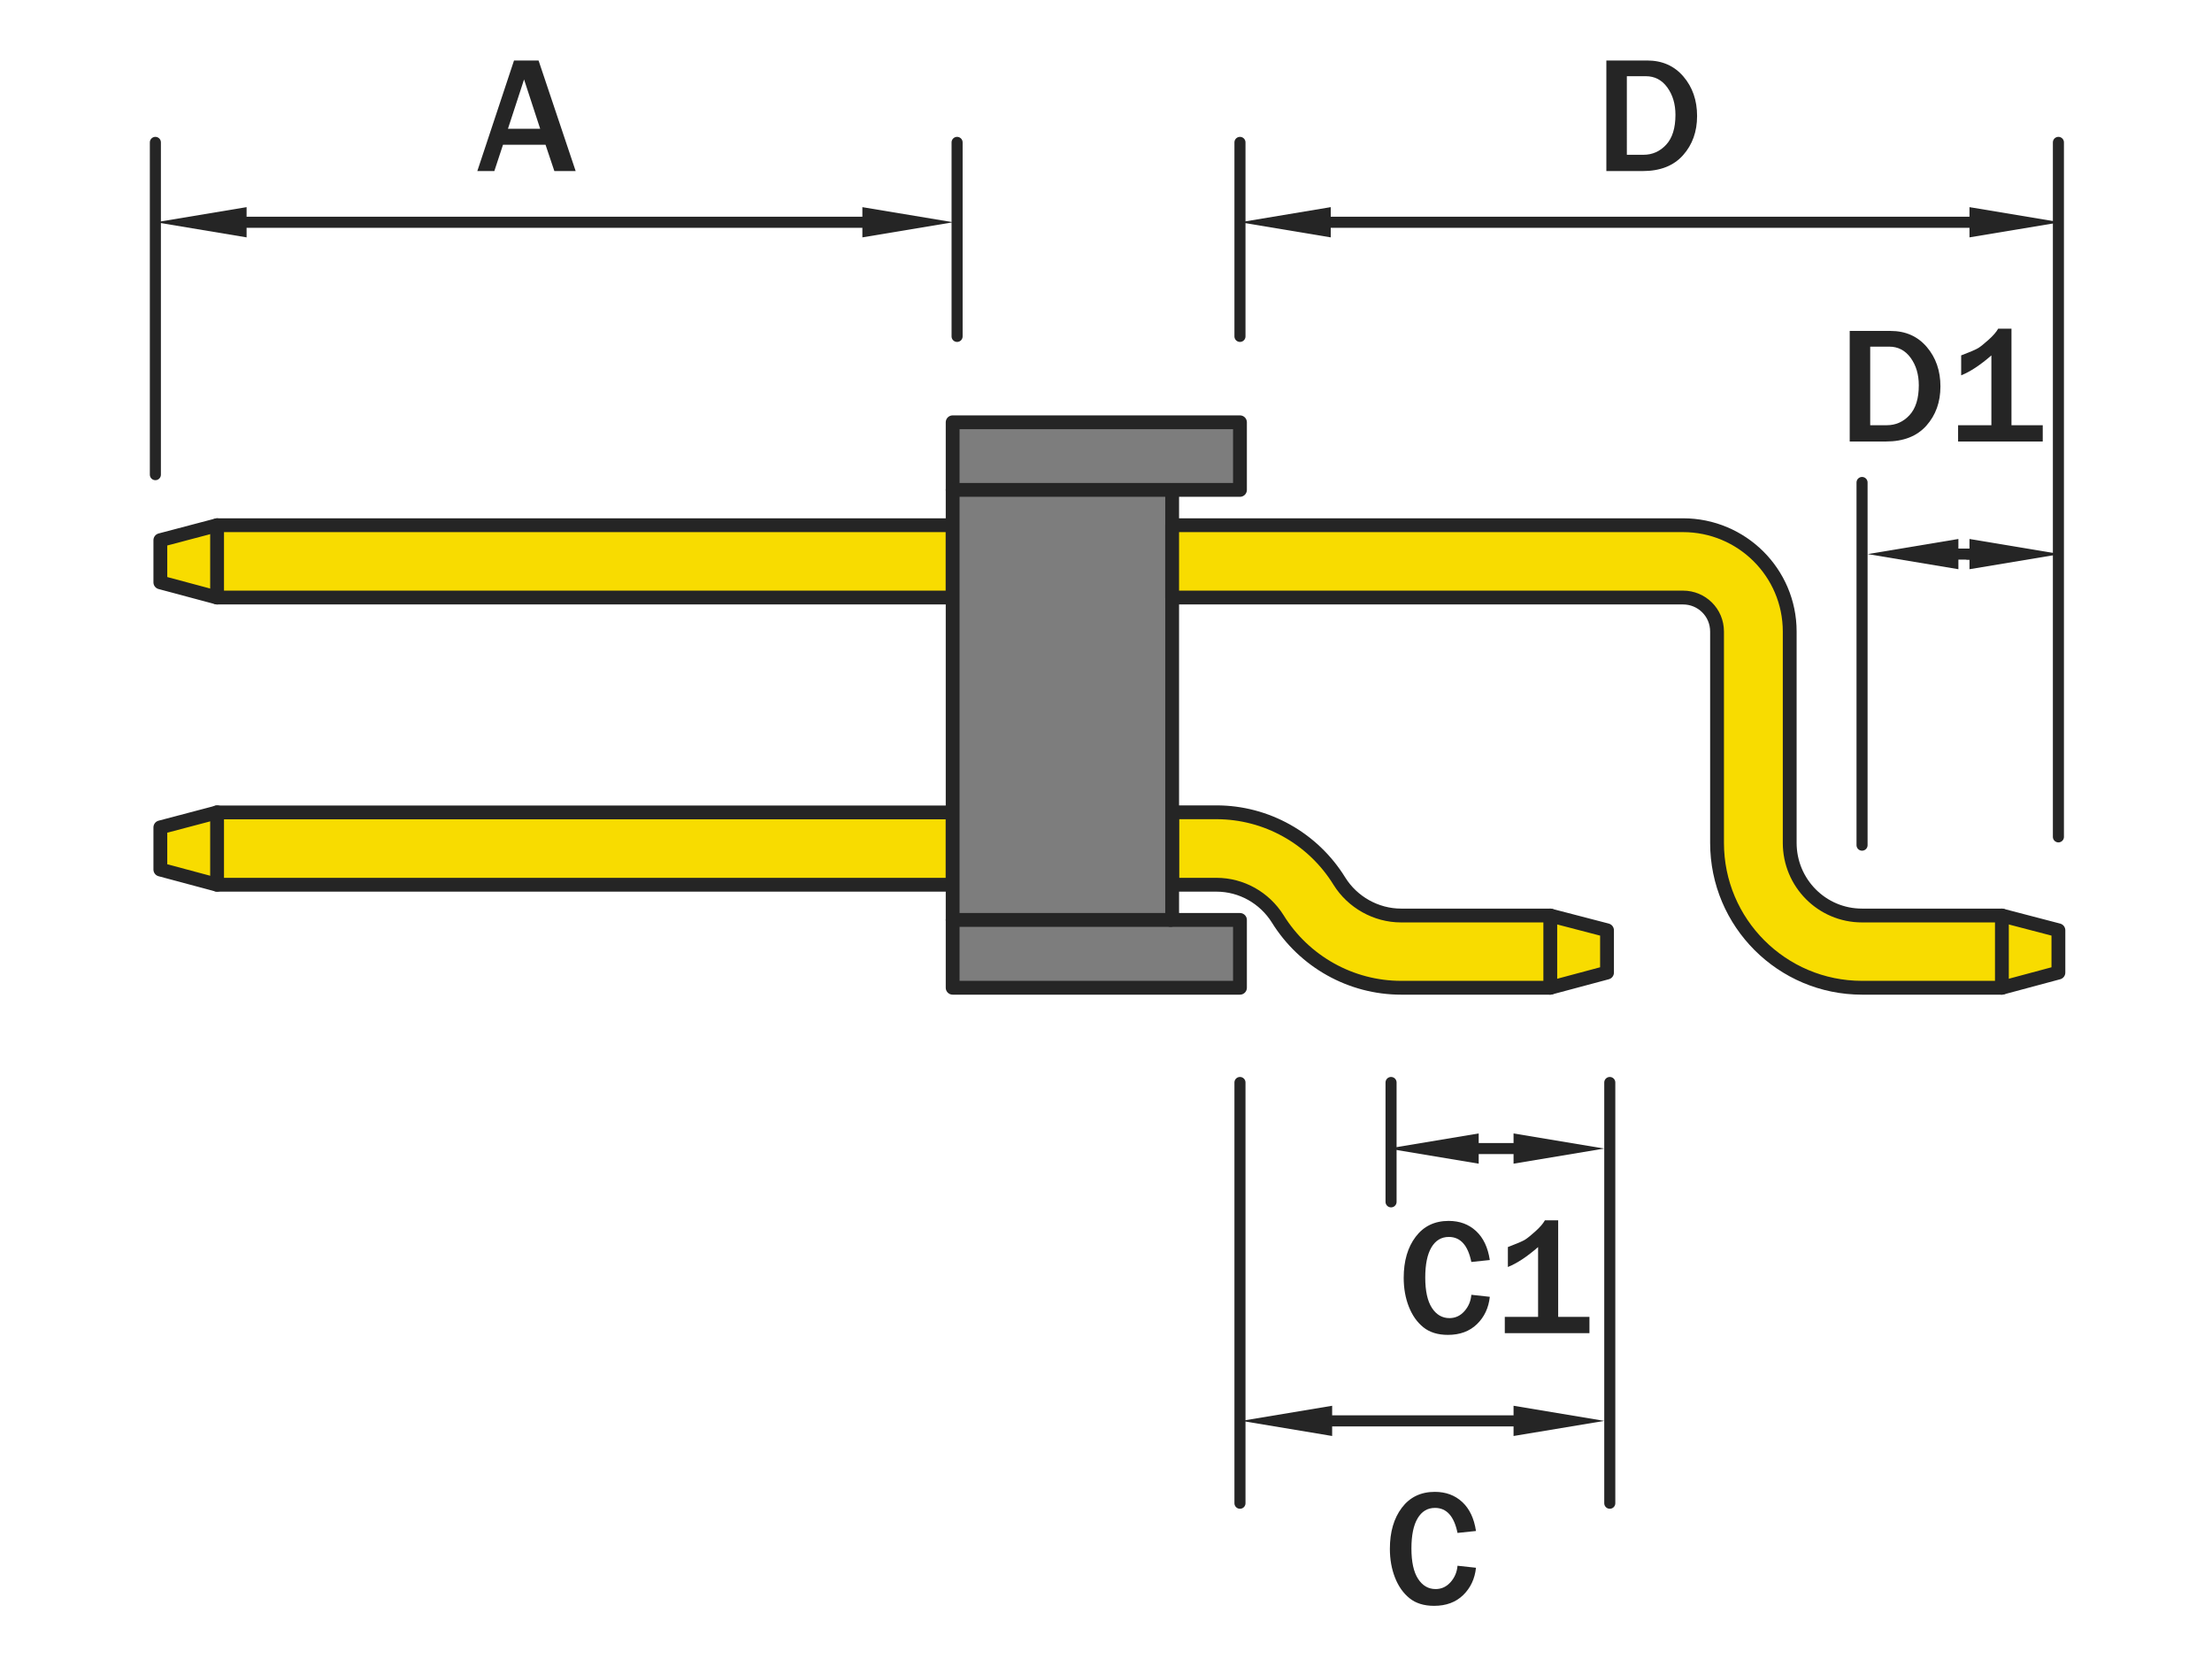 <?xml version="1.0" encoding="utf-8"?>
<!-- Generator: Adobe Illustrator 16.0.0, SVG Export Plug-In . SVG Version: 6.00 Build 0)  -->
<!DOCTYPE svg PUBLIC "-//W3C//DTD SVG 1.1//EN" "http://www.w3.org/Graphics/SVG/1.1/DTD/svg11.dtd">
<svg version="1.1" id="圖層_1" xmlns="http://www.w3.org/2000/svg" xmlns:xlink="http://www.w3.org/1999/xlink" x="0px" y="0px"
	 width="800px" height="600px" viewBox="0 0 800 600" style="enable-background:new 0 0 800 600;" xml:space="preserve">
<g>
	<path style="fill:#252525;" d="M208.196,61.869h-7.705l-3.193-9.521h-15.381l-3.135,9.521h-6.152l13.271-39.99h8.877
		L208.196,61.869z M195.364,46.576l-5.83-17.842l-5.83,17.842H195.364z"/>
	<path style="fill:#252525;" d="M580.961,61.869v-39.99h14.736c5.449,0,9.824,1.929,13.125,5.786
		c3.3,3.857,4.951,8.618,4.951,14.282c0,5.665-1.699,10.4-5.098,14.209s-8.262,5.713-14.59,5.713H580.961z M588.373,55.98h6.006
		c3.223,0,5.957-1.211,8.203-3.633c2.245-2.421,3.369-6.025,3.369-10.811c0-3.906-0.982-7.211-2.945-9.917
		c-1.963-2.705-4.555-4.058-7.777-4.058h-6.855V55.98z"/>
	<path style="fill:#252525;" d="M668.972,159.675v-39.99h14.736c5.449,0,9.824,1.929,13.125,5.786
		c3.3,3.857,4.951,8.618,4.951,14.282c0,5.665-1.699,10.4-5.098,14.209s-8.262,5.713-14.59,5.713H668.972z M676.384,153.786h6.006
		c3.223,0,5.957-1.211,8.203-3.633c2.245-2.421,3.369-6.025,3.369-10.811c0-3.906-0.981-7.211-2.944-9.917
		c-1.963-2.705-4.556-4.058-7.778-4.058h-6.855V153.786z"/>
</g>
<path style="fill:#252525;" d="M527.131,566.27l6.68,0.732c-0.43,4.004-1.979,7.301-4.645,9.889s-6.166,3.881-10.502,3.881
	c-3.652,0-6.617-0.918-8.893-2.754c-2.275-1.835-4.027-4.325-5.258-7.471c-1.23-3.145-1.846-6.61-1.846-10.4
	c0-6.094,1.445-11.049,4.336-14.867c2.89-3.818,6.865-5.729,11.924-5.729c3.965,0,7.266,1.221,9.902,3.662
	c2.637,2.442,4.296,5.938,4.98,10.488l-6.68,0.703c-1.23-6.035-3.945-9.053-8.145-9.053c-2.695,0-4.791,1.256-6.285,3.766
	s-2.24,6.147-2.24,10.912c0,4.845,0.801,8.502,2.402,10.973c1.601,2.471,3.721,3.705,6.357,3.705c2.109,0,3.906-0.83,5.391-2.49
	C526.095,570.558,526.936,568.574,527.131,566.27z"/>
<path style="fill:#252525;" d="M532.131,468.275l6.68,0.732c-0.43,4.004-1.979,7.299-4.645,9.887
	c-2.666,2.589-6.166,3.883-10.502,3.883c-3.652,0-6.617-0.918-8.893-2.754s-4.027-4.326-5.258-7.471s-1.846-6.611-1.846-10.4
	c0-6.094,1.445-11.05,4.336-14.869c2.89-3.818,6.865-5.727,11.924-5.727c3.965,0,7.266,1.221,9.902,3.662s4.296,5.938,4.98,10.488
	l-6.68,0.703c-1.23-6.035-3.945-9.053-8.145-9.053c-2.695,0-4.791,1.255-6.285,3.764c-1.494,2.51-2.24,6.148-2.24,10.914
	c0,4.844,0.801,8.5,2.402,10.971c1.601,2.472,3.721,3.707,6.357,3.707c2.109,0,3.906-0.83,5.391-2.49
	C531.095,472.563,531.936,470.58,532.131,468.275z"/>
<path style="fill:#252525;" d="M574.846,482.162H544.23v-5.889h12.041V451.02c-4.004,3.496-7.646,5.898-10.928,7.207v-7.207
	c3.34-1.27,5.43-2.173,6.27-2.711c0.839-0.537,2.069-1.533,3.691-2.988c1.621-1.454,2.764-2.777,3.428-3.969h4.805v34.922h11.309
	V482.162z"/>
<path style="fill:#252525;" d="M738.786,159.675h-30.615v-5.889h12.041v-25.254c-4.004,3.497-7.646,5.899-10.928,7.207v-7.207
	c3.34-1.27,5.43-2.172,6.27-2.71c0.839-0.537,2.069-1.533,3.691-2.988c1.621-1.455,2.764-2.778,3.428-3.97h4.805v34.922h11.309
	V159.675z"/>
<line style="fill:none;stroke:#252525;stroke-width:4;stroke-linecap:round;stroke-linejoin:round;stroke-miterlimit:10;" x1="448.45" y1="51.496" x2="448.45" y2="121.664"/>
<line style="fill:none;stroke:#252525;stroke-width:4;stroke-linecap:round;stroke-linejoin:round;stroke-miterlimit:10;" x1="744.452" y1="51.496" x2="744.452" y2="302.664"/>
<line style="fill:none;stroke:#252525;stroke-width:4;stroke-linecap:round;stroke-linejoin:round;stroke-miterlimit:10;" x1="673.435" y1="174.496" x2="673.435" y2="305.664"/>
<line style="fill:none;stroke:#252525;stroke-width:4;stroke-linecap:round;stroke-linejoin:round;stroke-miterlimit:10;" x1="481.28" y1="80.382" x2="712.289" y2="80.382"/>
<polygon style="fill:#252525;" points="481.28,85.849 481.28,74.916 448.48,80.382 "/>
<polygon style="fill:#252525;" points="712.289,85.849 712.289,74.916 745.106,80.382 "/>
<line style="fill:none;stroke:#252525;stroke-width:4;stroke-linecap:round;stroke-linejoin:round;stroke-miterlimit:10;" x1="448.45" y1="391.496" x2="448.45" y2="543.664"/>
<line style="fill:none;stroke:#252525;stroke-width:4;stroke-linecap:round;stroke-linejoin:round;stroke-miterlimit:10;" x1="582.199" y1="391.496" x2="582.199" y2="543.664"/>
<line style="fill:none;stroke:#252525;stroke-width:4;stroke-linecap:round;stroke-linejoin:round;stroke-miterlimit:10;" x1="503.093" y1="391.496" x2="503.093" y2="434.664"/>
<line style="fill:none;stroke:#252525;stroke-width:4;stroke-linecap:round;stroke-linejoin:round;stroke-miterlimit:10;" x1="481.79" y1="513.881" x2="547.398" y2="513.881"/>
<line style="fill:none;stroke:#252525;stroke-width:4;stroke-linecap:round;stroke-linejoin:round;stroke-miterlimit:10;" x1="702.42" y1="200.394" x2="718.429" y2="200.394"/>
<polygon style="fill:#252525;" points="481.79,519.348 481.79,508.414 448.99,513.881 "/>
<polygon style="fill:#252525;" points="547.398,519.348 547.398,508.414 580.216,513.881 "/>
<line style="fill:none;stroke:#252525;stroke-width:4;stroke-linecap:round;stroke-linejoin:round;stroke-miterlimit:10;" x1="534.79" y1="415.393" x2="547.398" y2="415.393"/>
<polygon style="fill:#252525;" points="534.79,420.859 534.79,409.926 501.99,415.393 "/>
<polygon style="fill:#252525;" points="547.398,420.859 547.398,409.926 580.216,415.393 "/>
<line style="fill:none;stroke:#252525;stroke-width:4;stroke-linecap:round;stroke-linejoin:round;stroke-miterlimit:10;" x1="711.681" y1="200.397" x2="712.289" y2="200.397"/>
<polygon style="fill:#252525;" points="708.28,205.864 708.28,194.93 675.48,200.397 "/>
<polygon style="fill:#252525;" points="712.289,205.864 712.289,194.93 745.106,200.397 "/>
<line style="fill:none;stroke:#252525;stroke-width:4;stroke-linecap:round;stroke-linejoin:round;stroke-miterlimit:10;" x1="56.193" y1="51.496" x2="56.193" y2="171.664"/>
<line style="fill:none;stroke:#252525;stroke-width:4;stroke-linecap:round;stroke-linejoin:round;stroke-miterlimit:10;" x1="346.146" y1="51.496" x2="346.146" y2="121.664"/>
<line style="fill:none;stroke:#252525;stroke-width:4;stroke-linecap:round;stroke-linejoin:round;stroke-miterlimit:10;" x1="89.18" y1="80.382" x2="311.889" y2="80.382"/>
<polygon style="fill:#252525;" points="89.18,85.849 89.18,74.916 56.38,80.382 "/>
<polygon style="fill:#252525;" points="311.889,85.849 311.889,74.916 344.706,80.382 "/>
<polygon style="fill:#F8DC00;stroke:#252525;stroke-width:5;stroke-linecap:round;stroke-linejoin:round;stroke-miterlimit:10;" points="
	344.543,319.836 344.543,293.835 344.543,293.818 78.512,293.818 57.992,299.227 57.992,314.486 78.512,319.979 344.543,319.979 "/>
<line style="fill:none;stroke:#252525;stroke-width:5;stroke-linecap:round;stroke-linejoin:round;stroke-miterlimit:10;" x1="78.512" y1="293.776" x2="78.512" y2="319.979"/>
<polygon style="fill:#F8DC00;stroke:#252525;stroke-width:5;stroke-linecap:round;stroke-linejoin:round;stroke-miterlimit:10;" points="
	344.543,215.964 344.543,189.964 344.543,189.947 78.512,189.947 57.992,195.356 57.992,210.616 78.512,216.108 344.543,216.108 "/>
<line style="fill:none;stroke:#252525;stroke-width:5;stroke-linecap:round;stroke-linejoin:round;stroke-miterlimit:10;" x1="78.512" y1="189.947" x2="78.512" y2="216.108"/>
<path style="fill:#F8DC00;stroke:#252525;stroke-width:5;stroke-linecap:round;stroke-linejoin:round;stroke-miterlimit:10;" d="
	M423.924,319.979v-26.203h16.034c18.023,0,34.882,9.384,44.459,24.916c4.71,7.553,13.197,12.416,22.31,12.416h53.956l20.517,5.338
	v15.301l-20.517,5.488h-53.956c-18.146,0-35.04-9.461-44.617-24.916c-4.787-7.629-13.121-12.34-22.151-12.34H423.924z"/>
<line style="fill:none;stroke:#252525;stroke-width:5;stroke-linecap:round;stroke-linejoin:round;stroke-miterlimit:10;" x1="560.683" y1="357.234" x2="560.683" y2="331.107"/>
<polygon style="fill:#7D7D7D;stroke:#252525;stroke-width:5;stroke-linecap:round;stroke-linejoin:round;stroke-miterlimit:10;" points="
	448.45,357.234 448.45,332.707 448.028,332.707 423.362,332.707 423.924,332.707 423.924,177.175 448.45,177.175 448.45,152.728 
	344.543,152.728 344.543,357.234 "/>
<line style="fill:#F8DC00;stroke:#252525;stroke-width:5;stroke-linecap:round;stroke-linejoin:round;stroke-miterlimit:10;" x1="344.543" y1="332.707" x2="423.362" y2="332.707"/>
<line style="fill:#F8DC00;stroke:#252525;stroke-width:5;stroke-linecap:round;stroke-linejoin:round;stroke-miterlimit:10;" x1="344.543" y1="177.175" x2="423.362" y2="177.175"/>
<path style="fill:#F8DC00;stroke:#252525;stroke-width:5;stroke-linecap:round;stroke-linejoin:round;stroke-miterlimit:10;" d="
	M423.924,189.947v26.018v0.144H608.69c6.774,0,12.303,5.41,12.303,12.304v76.42c0,28.926,23.476,52.402,52.441,52.402h50.579
	l20.438-5.488v-15.301l-20.438-5.338h-50.579c-14.521,0-26.16-11.793-26.16-26.275v-76.42c0-21.338-17.364-38.465-38.584-38.465
	H423.924z"/>
<line style="fill:none;stroke:#252525;stroke-width:5;stroke-linecap:round;stroke-linejoin:round;stroke-miterlimit:10;" x1="724.014" y1="357.234" x2="724.014" y2="331.107"/>
</svg>
